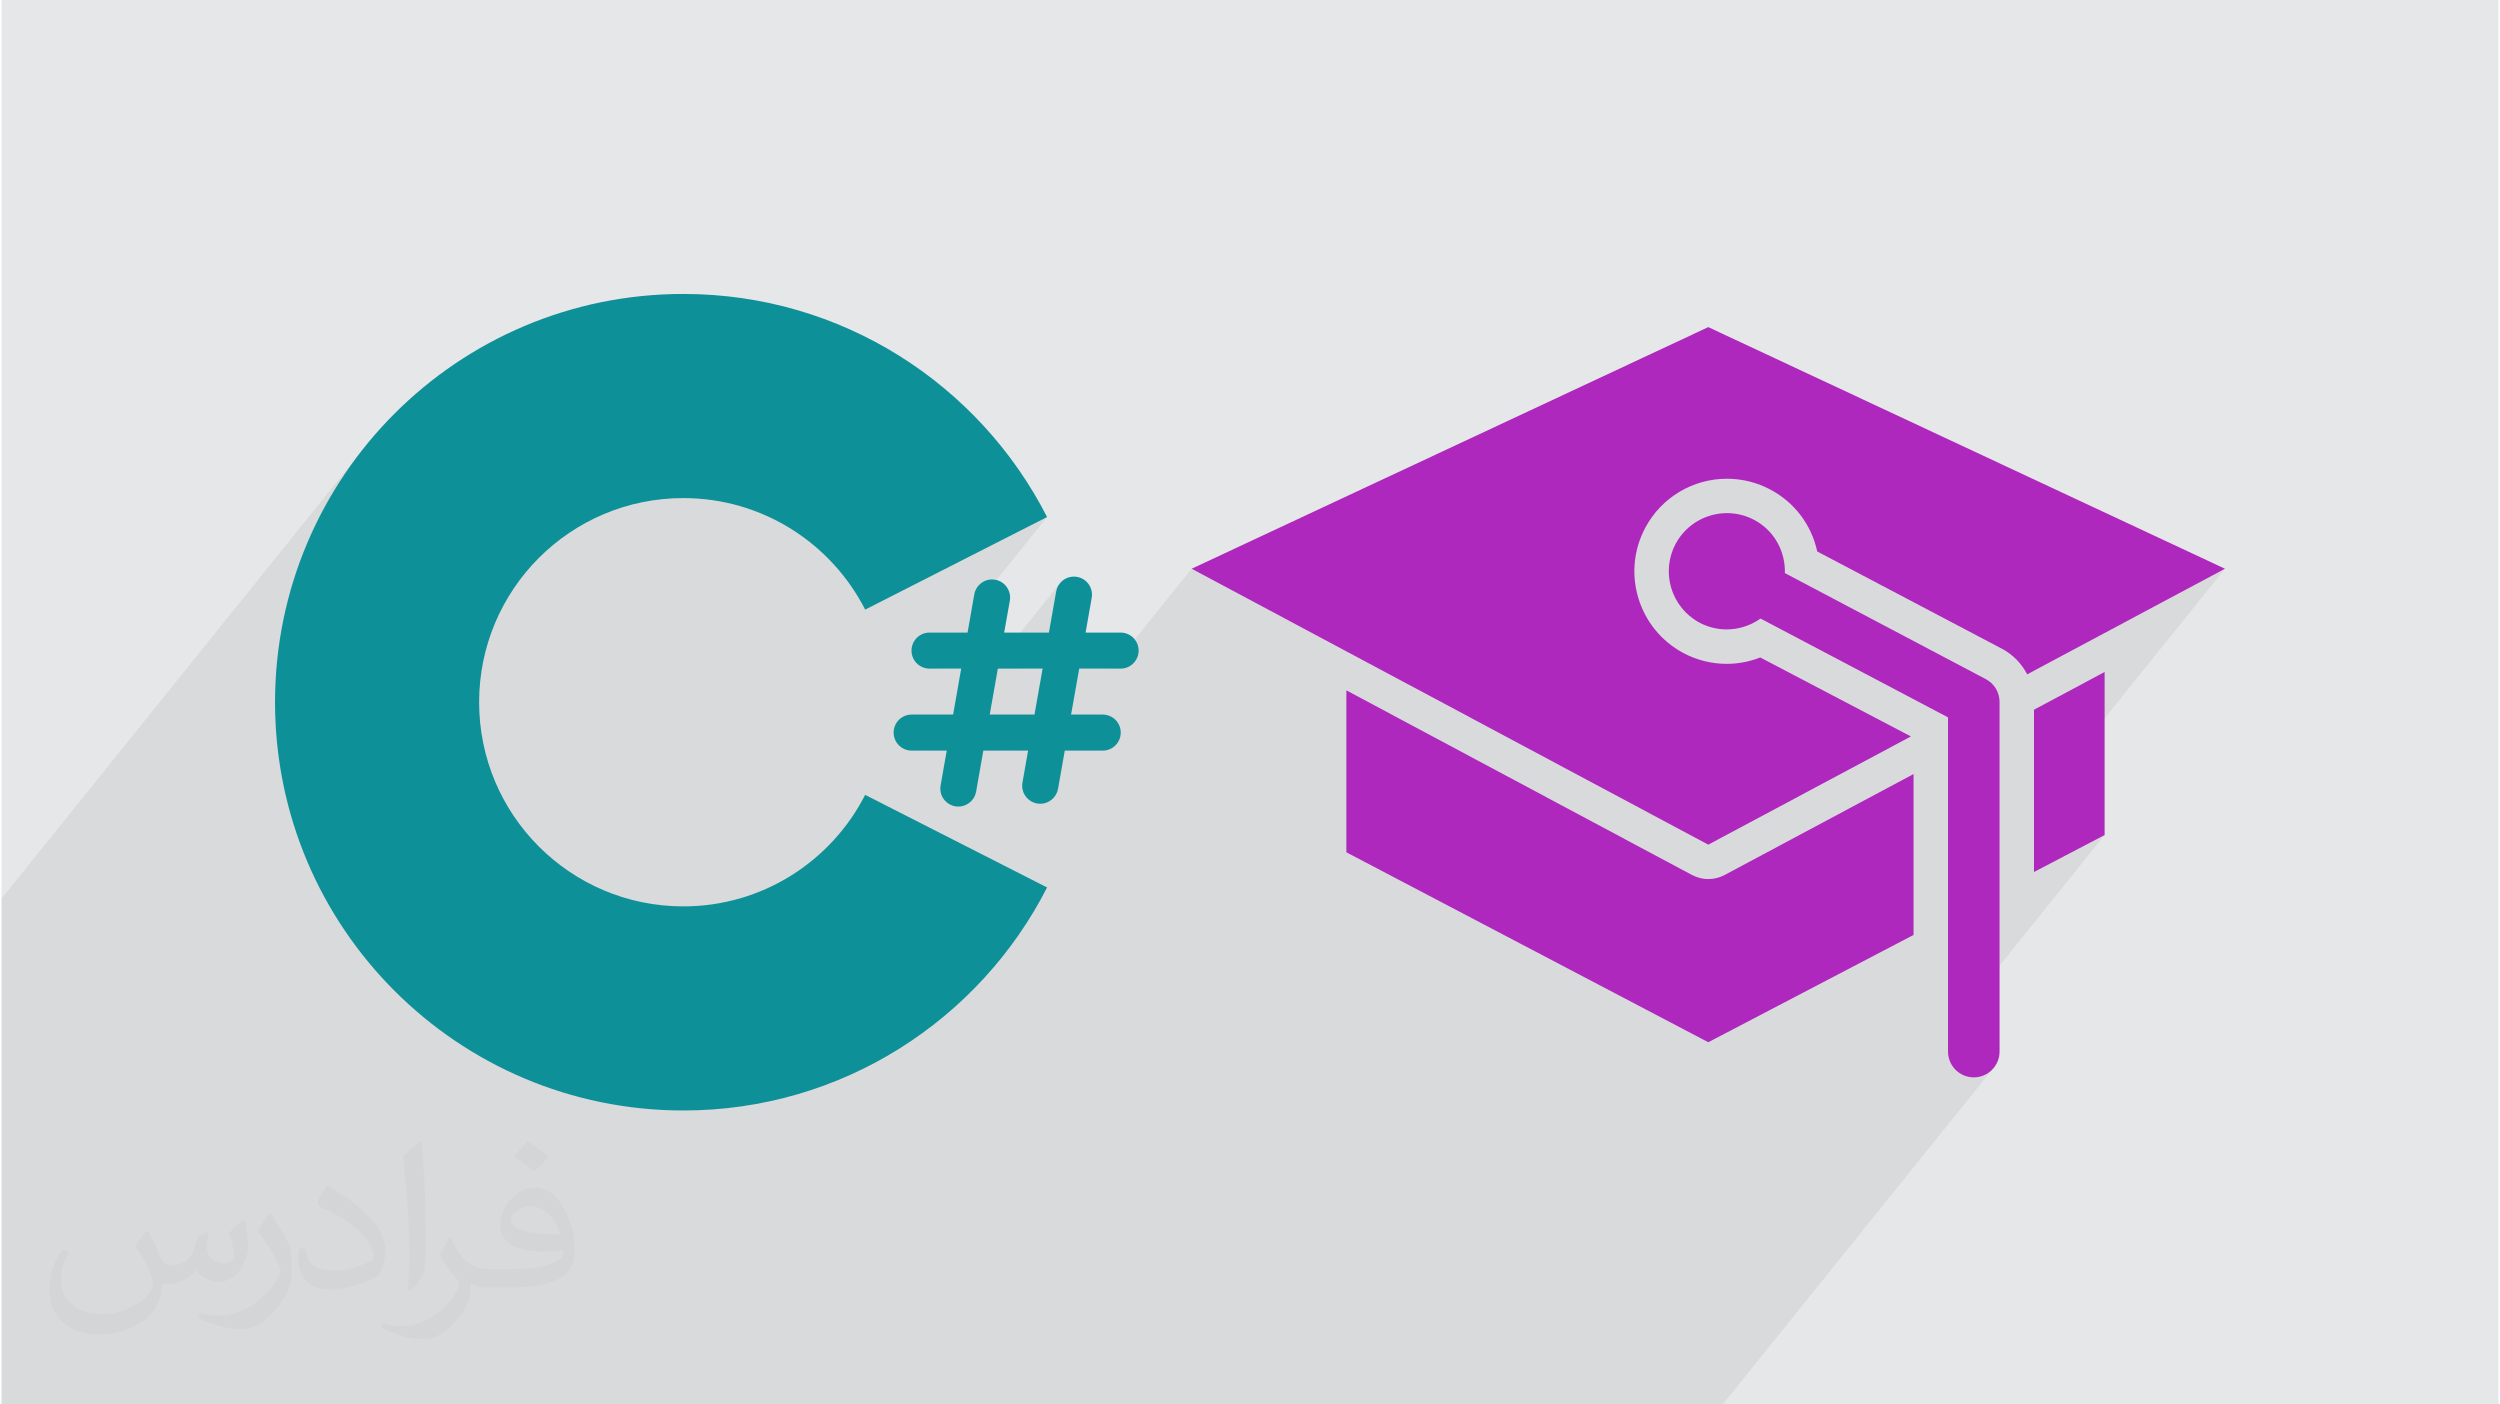 <?xml version="1.0" encoding="UTF-8"?>
<!DOCTYPE svg PUBLIC "-//W3C//DTD SVG 1.0//EN" "http://www.w3.org/TR/2001/REC-SVG-20010904/DTD/svg10.dtd">
<!-- Creator: CorelDRAW 2017 -->
<svg xmlns="http://www.w3.org/2000/svg" xml:space="preserve" width="356px" height="200px" version="1.0" shape-rendering="geometricPrecision" text-rendering="geometricPrecision" image-rendering="optimizeQuality" fill-rule="evenodd" clip-rule="evenodd"
viewBox="0 0 35600 20025"
 xmlns:xlink="http://www.w3.org/1999/xlink">
 <g id="__x0023_Layer_x0020_1">
  <g id="_1436539247216">
   <path fill="#E6E7E8" d="M0 0l35600 0 0 20025 -35600 0 0 -20025z"/>
   <path fill="#373435" fill-opacity="0.078" d="M23533 7369l-2390 2970 -4175 -2230 -1147 1424 -456 0 -941 1169 -111 0 414 -514 0 0 116 -655 -324 0 414 -514 103 -585 15 -50 23 -45 31 -39 -1934 2402 -18 0 414 -514 115 -655 -323 0 414 -514 54 -305 1080 -1342 -2594 1320 -96 -173 -107 -166 -118 -158 -128 -149 -138 -141 -147 -131 -155 -120 -164 -111 -171 -99 -178 -88 -185 -75 -191 -63 -197 -50 -202 -36 -206 -23 -210 -7 -298 15 -289 44 -279 72 -267 98 -255 122 -240 146 -224 168 -206 187 -188 207 -3182 3954 -40 -101 -92 -271 -78 -276 -65 -281 -51 -287 -37 -291 -23 -296 -7 -300 7 -299 23 -296 37 -291 51 -287 65 -281 78 -276 92 -271 104 -264 117 -258 128 -251 140 -244 152 -236 162 -228 -5055 6282 0 2045 0 2592 0 1732 0 844 3194 0 1059 0 72 0 209 0 40 0 151 0 64 0 127 0 23 0 71 0 230 0 78 0 79 0 77 0 177 0 19 0 39 0 53 0 212 0 103 0 209 0 61 0 53 0 97 0 237 0 48 0 29 0 94 0 17 0 212 0 245 0 42 0 92 0 122 0 22 0 212 0 48 0 123 0 158 0 122 0 812 0 1849 0 1857 0 511 0 628 0 3 0 14 0 735 0 508 0 465 0 359 0 39 0 1812 0 1646 0 298 0 12 0 310 0 326 0 502 0 868 0 238 0 757 0 583 0 250 0 664 0 173 0 3841 -4772 -55 45 -62 34 -69 21 -74 8 -75 -8 -69 -21 -62 -34 -54 -45 -45 -55 -34 -62 -22 -69 -7 -74 0 -311 2233 -2776 -1007 527 0 -940 2723 -3384 -2820 1506 -32 -55 -35 -54 -39 -50 -43 -48 -46 -45 -50 -41 -54 -37 -57 -33 -2638 -1389 -37 -138 -52 -131 -65 -125 -78 -117 -91 -108 -102 -98 -113 -88 -125 -75 -72 -36 -75 -32 -77 -27 -78 -22 -79 -18 -80 -12 -81 -8 -81 -2 -180 12 -175 36 -167 59 -156 80 -145 100 -130 119 -115 137z"/>
   <g>
    <g>
     <path fill="#AE28BD" d="M28978 12433l1007 -527 0 -2325 -1007 538 0 2314z"/>
     <path fill="#AE28BD" d="M24334 12534c-79,0 -158,-20 -231,-58l-4929 -2633 0 2309 5160 2708 2927 -1530 0 -2294 -2695 1440c-73,38 -152,58 -232,58z"/>
     <path fill="#AE28BD" d="M28293 9684l-2867 -1513c9,-304 -147,-602 -433,-756 -125,-67 -260,-99 -392,-99 -296,0 -582,159 -732,437 -216,404 -64,907 339,1124 124,66 256,97 387,97 173,0 342,-54 484,-155l2673 1409 0 4765c0,203 164,368 368,368 203,0 367,-165 367,-368l0 -4985c0,-136 -74,-260 -194,-324z"/>
     <path fill="#AE28BD" d="M24334 4664l-7366 3445 7366 3934 2889 -1543 -2148 -1126c-151,60 -314,91 -480,91 -215,0 -428,-54 -619,-156 -310,-167 -537,-445 -639,-782 -102,-338 -66,-694 100,-1005 231,-430 677,-696 1164,-696 217,0 432,54 623,157 345,185 583,507 663,880l2638 1389c156,83 277,212 356,363l2820 -1506 -7367 -3445z"/>
    </g>
    <g>
     <path fill="#0E9099" fill-rule="nonzero" d="M12313 11333c-481,943 -1461,1590 -2593,1590 -1608,0 -2911,-1303 -2911,-2911 0,-1607 1303,-2910 2911,-2910 1132,0 2112,647 2593,1590l2594 -1320c-963,-1887 -2923,-3181 -5187,-3181 -3215,0 -5821,2607 -5821,5821 0,3215 2606,5821 5821,5821 2264,0 4224,-1293 5187,-3180l-2594 -1320z"/>
     <path fill="#0E9099" fill-rule="nonzero" d="M15955 9533c142,0 257,-115 257,-257 0,-142 -115,-257 -257,-257l-499 0 87 -496c25,-140 -69,-273 -209,-298 -140,-24 -273,69 -298,209l-103 585 -638 0 81 -455c24,-140 -69,-274 -209,-298 -140,-25 -273,69 -298,208l-96 545 -542 0c-142,0 -257,115 -257,257 0,142 115,257 257,257l451 0 -115 655 -591 0c-142,0 -257,115 -257,257 0,142 115,257 257,257l500 0 -87 496c-25,140 68,273 208,298 15,3 30,4 45,4 123,0 231,-88 253,-213l103 -585 638 0 -80 456c-25,140 69,273 209,298 15,2 30,4 45,4 122,0 230,-88 253,-213l96 -545 541 0c142,0 257,-115 257,-257 0,-142 -115,-257 -257,-257l-451 0 116 -655 590 0zm-1228 655l0 0 -638 0 116 -655 638 0 -116 655z"/>
    </g>
   </g>
   <path fill="#373435" fill-opacity="0.031" d="M2082 17547c68,103 112,202 155,312 32,64 49,183 199,183 44,0 107,-14 163,-45 63,-33 111,-83 136,-159l60 -202 146 -72 10 10c-20,76 -25,149 -25,206 0,169 146,233 262,233 68,0 129,-33 129,-95 0,-80 -34,-216 -78,-338 68,-68 136,-136 214,-191l12 6c34,144 53,286 53,381 0,93 -41,196 -75,264 -70,132 -194,237 -344,237 -114,0 -241,-57 -328,-163l-5 0c-82,102 -209,194 -412,194l-63 0c-10,134 -39,229 -83,314 -121,237 -480,404 -818,404 -470,0 -706,-272 -706,-633 0,-223 73,-431 185,-578l92 38c-70,134 -117,261 -117,385 0,338 275,499 592,499 294,0 658,-187 724,-404 -25,-237 -114,-349 -250,-565 41,-72 94,-144 160,-221l12 0zm5421 -1274c99,62 196,136 291,220 -53,75 -119,143 -201,203 -95,-77 -190,-143 -287,-213 66,-74 131,-146 197,-210zm51 926c-160,0 -291,105 -291,183 0,167 320,219 703,217 -48,-196 -216,-400 -412,-400zm-359 895c208,0 390,-6 529,-41 155,-40 286,-118 286,-172 0,-14 0,-31 -5,-45 -87,8 -187,8 -274,8 -282,0 -498,-64 -583,-222 -21,-44 -36,-93 -36,-149 0,-153 66,-303 182,-406 97,-85 204,-138 313,-138 197,0 354,158 464,408 60,136 101,293 101,491 0,132 -36,243 -118,326 -153,148 -435,204 -867,204l-196 0 0 0 -51 0c-107,0 -184,-19 -245,-66l-10 0c3,25 5,49 5,72 0,97 -32,221 -97,320 -192,286 -400,410 -580,410 -182,0 -405,-70 -606,-161l36 -70c65,27 155,45 279,45 325,0 752,-313 805,-618 -12,-25 -34,-58 -65,-93 -95,-113 -155,-208 -211,-307 48,-95 92,-171 133,-240l17 -2c139,283 265,446 546,446l44 0 0 0 204 0zm-1408 299c24,-130 26,-276 26,-413l0 -202c0,-377 -48,-926 -87,-1283 68,-74 163,-160 238,-218l22 6c51,450 63,971 63,1452 0,126 -5,249 -17,340 -7,114 -73,200 -214,332l-31 -14zm-1449 -596c7,177 94,317 398,317 189,0 349,-49 526,-134 32,-14 49,-33 49,-49 0,-111 -85,-258 -228,-392 -139,-126 -323,-237 -495,-311 -59,-25 -78,-52 -78,-77 0,-51 68,-158 124,-235l19 -2c197,103 417,256 580,427 148,157 240,316 240,489 0,128 -39,249 -102,361 -216,109 -446,192 -674,192 -277,0 -466,-130 -466,-436 0,-33 0,-84 12,-150l95 0zm-501 -503l172 278c63,103 122,215 122,392l0 227c0,183 -117,379 -306,573 -148,132 -279,188 -400,188 -180,0 -386,-56 -624,-159l27 -70c75,20 162,37 269,37 342,-2 692,-252 852,-557 19,-35 26,-68 26,-91 0,-35 -19,-74 -34,-109 -87,-165 -184,-315 -291,-454 56,-88 112,-173 173,-257l14 2z"/>
  </g>
 </g>
</svg>
